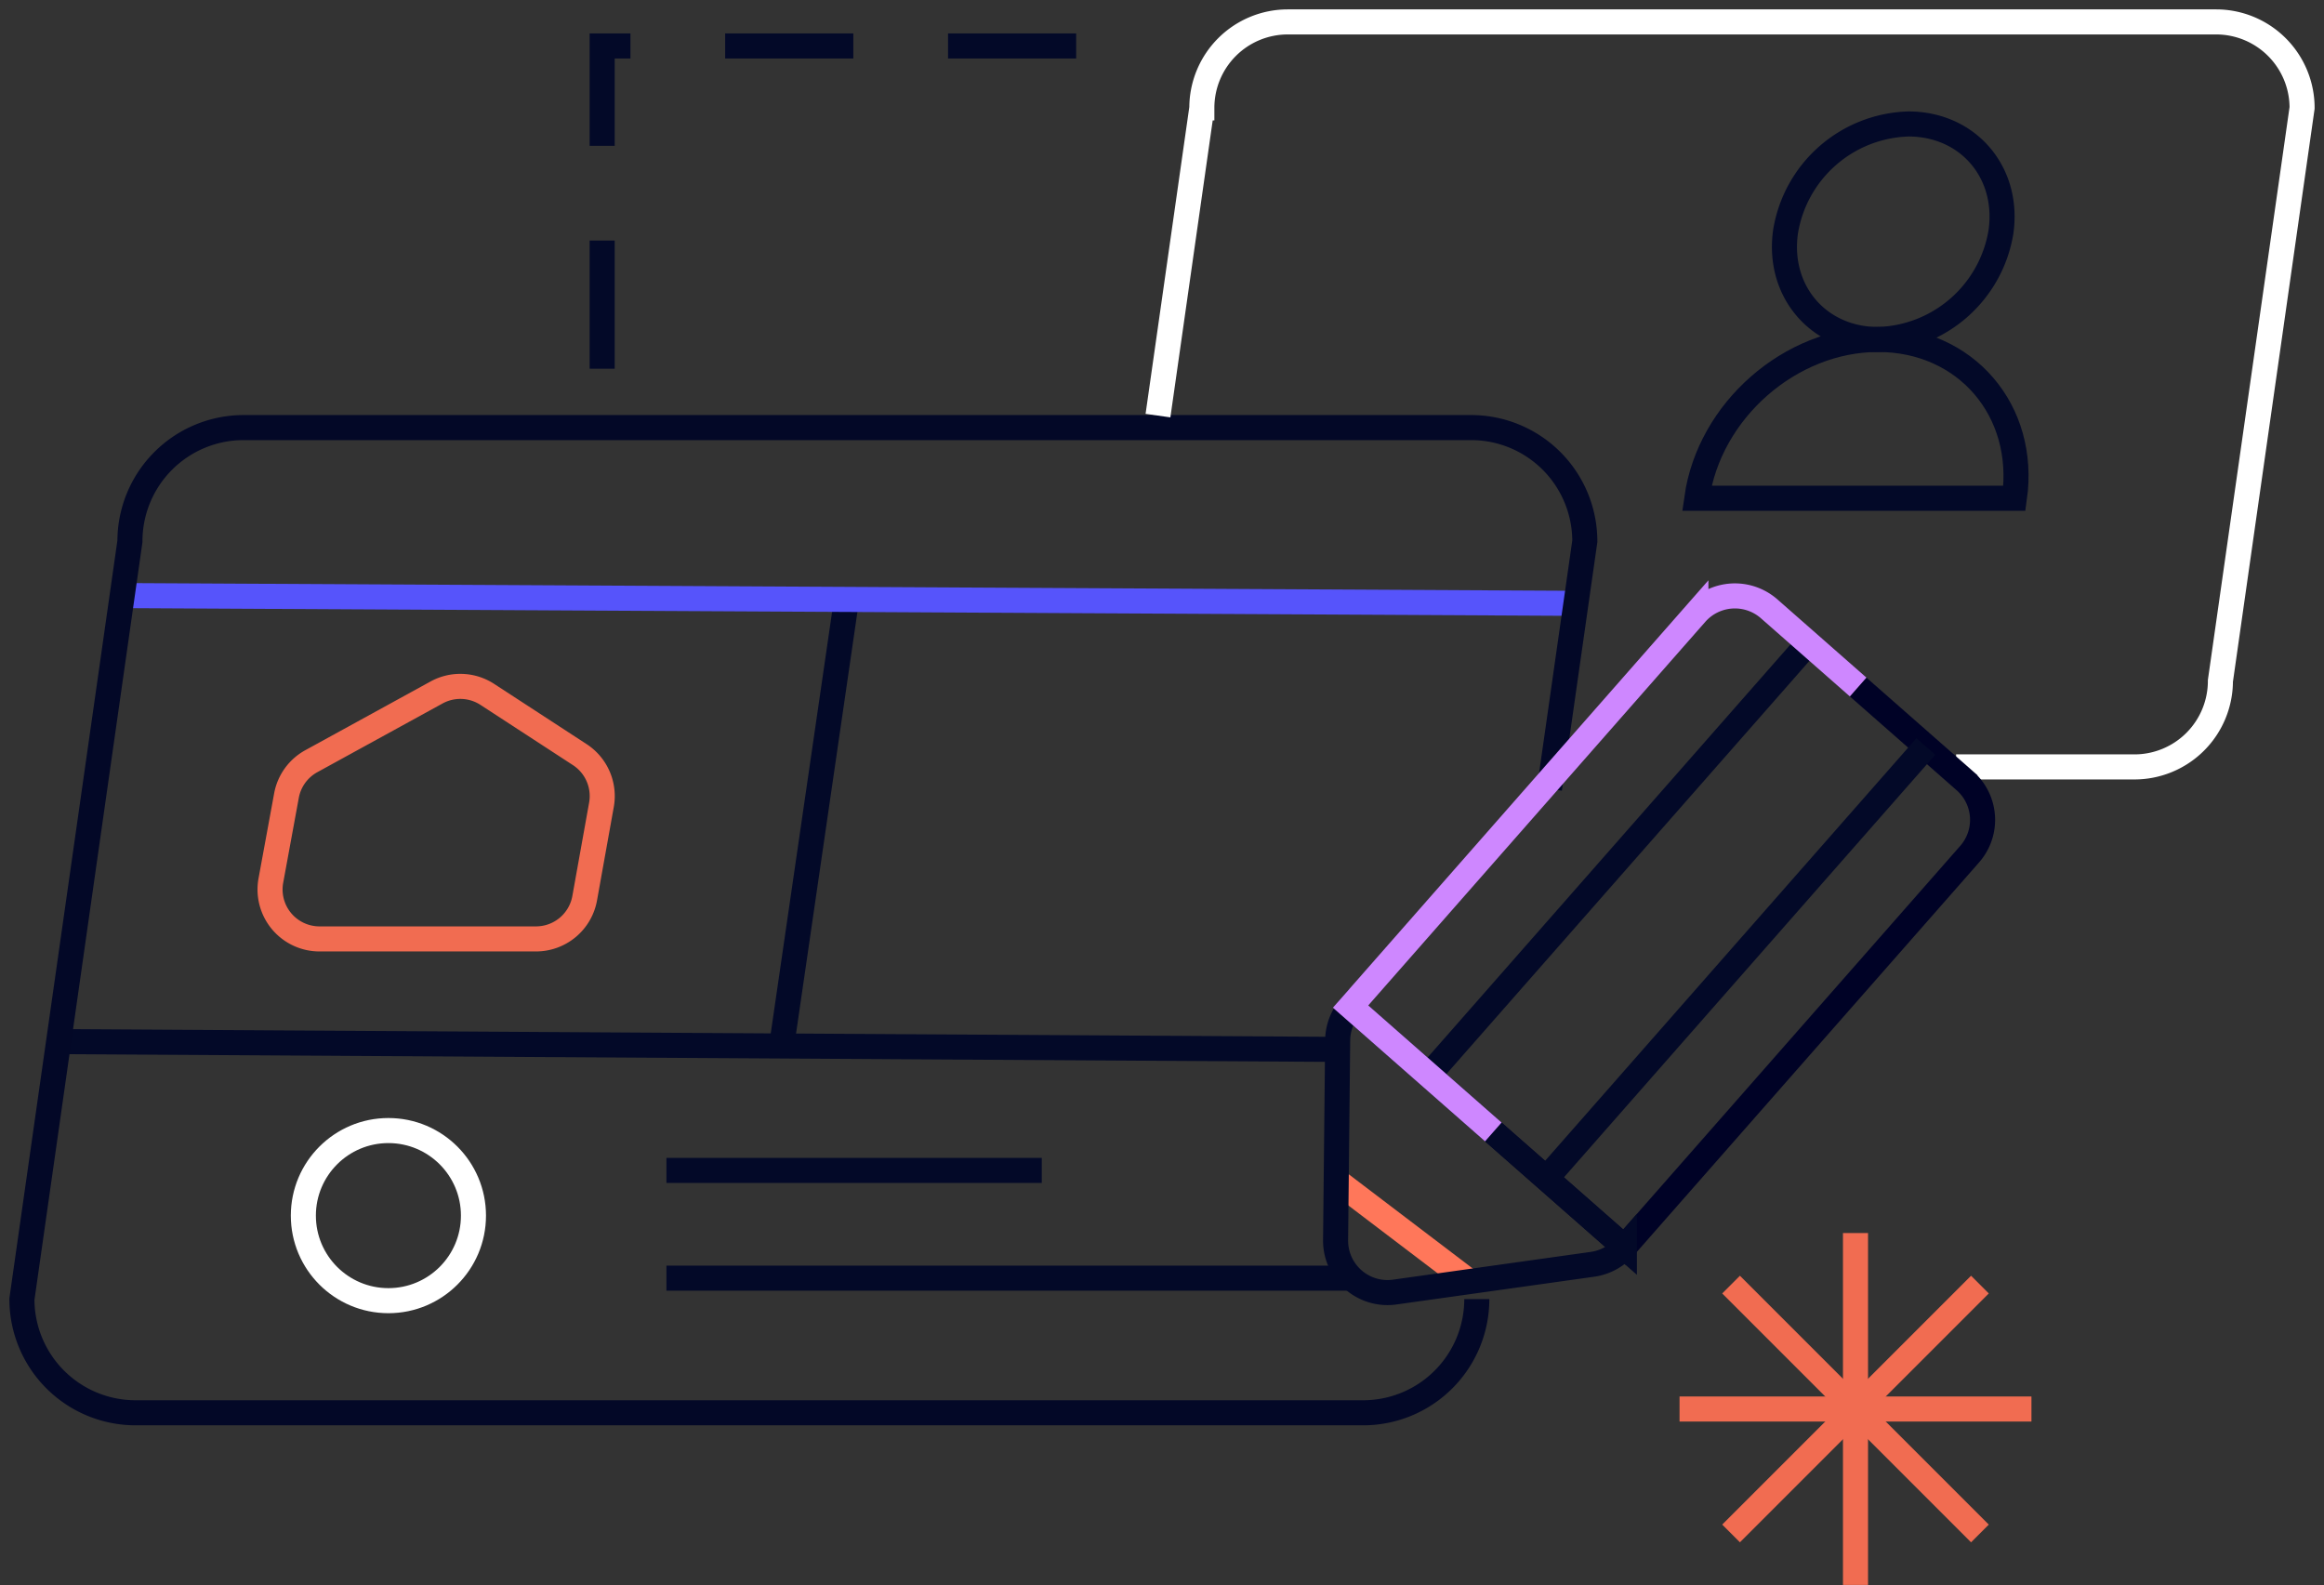 <svg id="Raggruppa_440" data-name="Raggruppa 440" xmlns="http://www.w3.org/2000/svg" xmlns:xlink="http://www.w3.org/1999/xlink" width="278.208" height="189.735" viewBox="0 0 278.208 189.735">
  <rect x="0" y="0" width="278.208" height="189.735" fill="#333333" stroke="none"/>
  <defs>
    <clipPath id="clip-path">
      <path id="Tracciato_360" data-name="Tracciato 360" d="M172.983,134.216l-.249,23.915a6.214,6.214,0,0,0,7.081,6.222L203.5,161.03a6.221,6.221,0,0,0,3.806-2.054l-32.775-28.8a6.223,6.223,0,0,0-1.548,4.038" transform="translate(-172.734 -130.178)" fill="none" stroke="#707070" stroke-width="3"/>
    </clipPath>
    <clipPath id="clip-path-2">
      <rect id="Rettangolo_367" data-name="Rettangolo 367" width="278.208" height="189.735" fill="none" stroke="#707070" stroke-width="3"/>
    </clipPath>
  </defs>
  <g id="Raggruppa_433" data-name="Raggruppa 433" transform="translate(7.55 124.693)">
    <g id="Raggruppa_442" data-name="Raggruppa 442">
      <line id="Linea_40" data-name="Linea 40" x2="152.333" y2="0.926" fill="none" stroke="#030928" stroke-miterlimit="10" stroke-width="3"/>
    </g>
  </g>
  <line id="Linea_41" data-name="Linea 41" y1="52.472" x2="7.637" transform="translate(93.639 72.22)" fill="none" stroke="#030928" stroke-miterlimit="10" stroke-width="3"/>
  <line id="Linea_42" data-name="Linea 42" x2="173.297" y2="0.926" transform="translate(14.627 71.295)" fill="none" stroke="#5654fb" stroke-miterlimit="10" stroke-width="3"/>
  <g id="Raggruppa_435" data-name="Raggruppa 435" transform="translate(2.624 2.624)">
    <g id="Raggruppa_441" data-name="Raggruppa 441">
      <path id="Tracciato_355" data-name="Tracciato 355" d="M177,159.628a13.608,13.608,0,0,1-13.608,13.608H16.442A13.608,13.608,0,0,1,2.835,159.628l12.93-90.716A13.608,13.608,0,0,1,29.372,55.3h146.95A13.608,13.608,0,0,1,189.93,68.911L185.7,98.556" transform="translate(-2.835 -6.738)" fill="none" stroke="#030827" stroke-miterlimit="10" stroke-width="3"/>
      <line id="Linea_43" data-name="Linea 43" x2="44.932" transform="translate(77.155 137.484)" fill="none" stroke="#030928" stroke-miterlimit="10" stroke-width="3"/>
      <line id="Linea_44" data-name="Linea 44" x2="81.956" transform="translate(77.155 150.382)" fill="none" stroke="#030928" stroke-miterlimit="10" stroke-width="3"/>
      <path id="Tracciato_356" data-name="Tracciato 356" d="M60.935,89.729,72,96.937a5.92,5.92,0,0,1,2.6,6l-2.008,11.186A5.919,5.919,0,0,1,66.759,119H40.845a5.919,5.919,0,0,1-5.821-6.989l1.868-10.166a5.921,5.921,0,0,1,2.974-4.12L54.857,89.5A5.918,5.918,0,0,1,60.935,89.729Z" transform="translate(-5.222 -9.228)" fill="none" stroke="#f16c51" stroke-miterlimit="10" stroke-width="3"/>
      <circle id="Ellisse_34" data-name="Ellisse 34" cx="10.182" cy="10.182" r="10.182" transform="translate(33.691 132.713)" fill="none" stroke="#fff" stroke-miterlimit="10" stroke-width="3"/>
      <path id="Tracciato_357" data-name="Tracciato 357" d="M149.765,49.963l5.25-36.837A10.291,10.291,0,0,1,165.306,2.835H276.435a10.291,10.291,0,0,1,10.291,10.291l-9.778,68.6a10.291,10.291,0,0,1-10.291,10.291H245.309" transform="translate(-13.766 -2.835)" fill="none" stroke="#fff" stroke-miterlimit="10" stroke-width="3"/>
      <path id="Tracciato_358" data-name="Tracciato 358" d="M236.807,88.851l12.786,11.235a6.217,6.217,0,0,1,.566,8.772L208.824,155.9l-15.691-13.787" transform="translate(-16.993 -9.234)" fill="none" stroke="#000226" stroke-miterlimit="10" stroke-width="3"/>
    </g>
  </g>
  <g id="Raggruppa_437" data-name="Raggruppa 437" transform="translate(159.883 120.493)">
    <g id="Raggruppa_436" data-name="Raggruppa 436" clip-path="url(#clip-path)">
      <path id="Tracciato_359" data-name="Tracciato 359" d="M190.574,166.523,172.346,152.67l-5.829,15.666,14.495,9.069,12.311-1.367Z" transform="translate(-172.271 -131.851)" fill="none" stroke="#ff775a" stroke-miterlimit="10" stroke-width="3"/>
    </g>
  </g>
  <g id="Raggruppa_439" data-name="Raggruppa 439">
    <g id="Raggruppa_438" data-name="Raggruppa 438" clip-path="url(#clip-path-2)">
      <path id="Tracciato_361" data-name="Tracciato 361" d="M174.531,130.178l32.776,28.8a6.223,6.223,0,0,1-3.807,2.054l-23.684,3.324a6.214,6.214,0,0,1-7.081-6.222l.249-23.915A6.228,6.228,0,0,1,174.531,130.178Z" transform="translate(-12.851 -9.685)" fill="none" stroke="#030928" stroke-miterlimit="10" stroke-width="3"/>
      <line id="Linea_45" data-name="Linea 45" y1="51.713" x2="45.439" transform="translate(185.104 89.361)" fill="none" stroke="#030928" stroke-miterlimit="10" stroke-width="3"/>
      <line id="Linea_46" data-name="Linea 46" y1="51.713" x2="45.439" transform="translate(171.031 76.996)" fill="none" stroke="#030928" stroke-miterlimit="10" stroke-width="3"/>
      <path id="Tracciato_362" data-name="Tracciato 362" d="M191.76,141.238l-17.085-15.011,41.336-47.045a6.218,6.218,0,0,1,8.774-.565l10.648,9.357" transform="translate(-12.995 -5.734)" fill="none" stroke="#ce87ff" stroke-miterlimit="10" stroke-width="3"/>
      <path id="Tracciato_363" data-name="Tracciato 363" d="M256.709,28.933a15.357,15.357,0,0,1-14.717,12.9c-7.123,0-12.08-5.774-11.074-12.9a15.357,15.357,0,0,1,14.717-12.9C252.757,16.037,257.715,21.811,256.709,28.933Z" transform="translate(-17.17 -1.193)" fill="none" stroke="#030928" stroke-miterlimit="10" stroke-width="3"/>
      <path id="Tracciato_364" data-name="Tracciato 364" d="M219.452,62.911c1.484-10.5,11.2-19.01,21.7-19.01s17.808,8.511,16.324,19.01Z" transform="translate(-16.327 -3.266)" fill="none" stroke="#030928" stroke-miterlimit="10" stroke-width="3"/>
      <line id="Linea_47" data-name="Linea 47" y2="42.127" transform="translate(222.124 147.607)" fill="none" stroke="#f16c51" stroke-miterlimit="10" stroke-width="3"/>
      <line id="Linea_48" data-name="Linea 48" x2="42.127" transform="translate(201.06 168.671)" fill="none" stroke="#f16c51" stroke-miterlimit="10" stroke-width="3"/>
      <line id="Linea_49" data-name="Linea 49" y1="29.789" x2="29.789" transform="translate(207.229 153.777)" fill="none" stroke="#f16c51" stroke-miterlimit="10" stroke-width="3"/>
      <line id="Linea_50" data-name="Linea 50" x1="29.789" y1="29.789" transform="translate(207.229 153.777)" fill="none" stroke="#f16c51" stroke-miterlimit="10" stroke-width="3"/>
      <path id="Tracciato_365" data-name="Tracciato 365" d="M77.881,41.878V3.243h65.073" transform="translate(-5.794 2.259)" fill="none" stroke="#030928" stroke-miterlimit="10" stroke-width="3" stroke-dasharray="15.34 11.339"/>
    </g>
  </g>
</svg>

